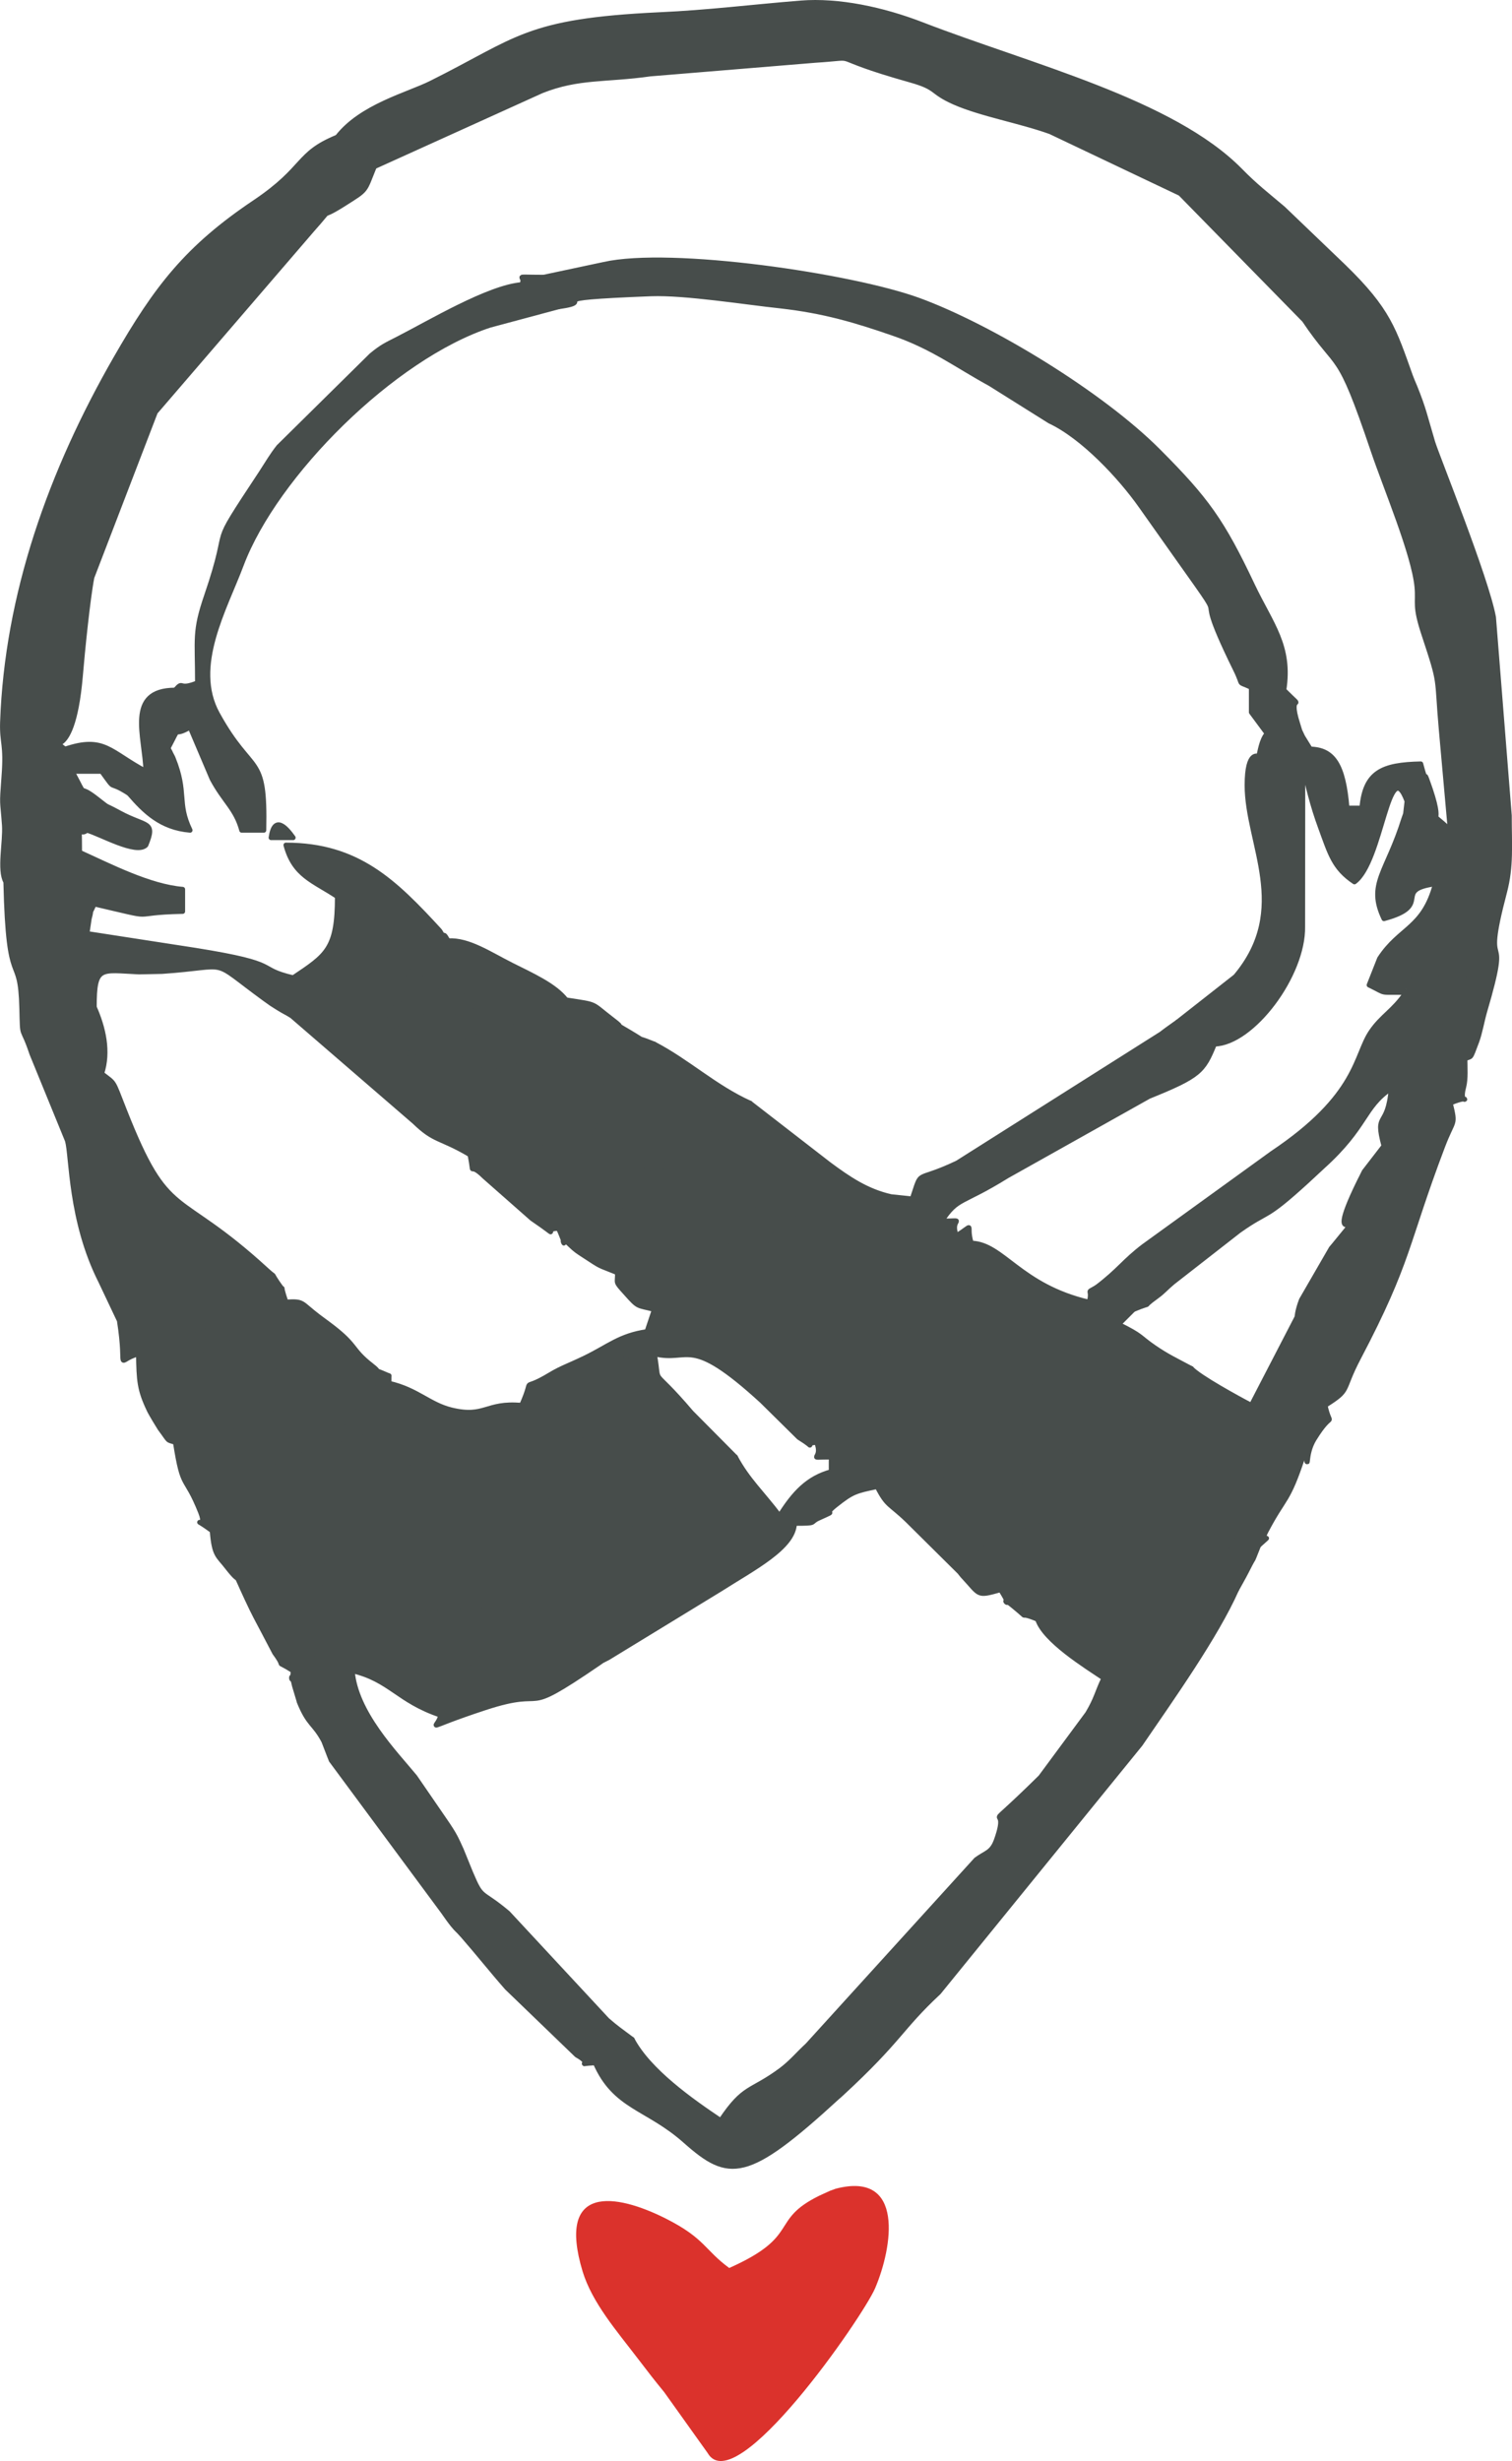 <svg xmlns="http://www.w3.org/2000/svg" xmlns:xlink="http://www.w3.org/1999/xlink" xmlns:xodm="http://www.corel.com/coreldraw/odm/2003" xml:space="preserve" width="276px" height="449px" style="shape-rendering:geometricPrecision; text-rendering:geometricPrecision; image-rendering:optimizeQuality; fill-rule:evenodd; clip-rule:evenodd" viewBox="0 0 95.77 155.8"> <defs> <style type="text/css"> .str0 {stroke:#474D4B;stroke-width:0.31;stroke-linejoin:round;stroke-miterlimit:22.926} .fil0 {fill:#474D4B} .fil1 {fill:#DB322C} </style> </defs> <g id="Layer_x0020_1">  <g id="_3184509199488"> <path class="fil0 str0" d="M17.17 53.03l1.4 0c-0.44,-0.62 -1.19,-1.47 -1.4,0z"></path> <path class="fil0 str0" d="M79.72 47.89c1.97,-0.77 0.95,0.83 1.48,-1.31l1.79 0.84 -0.48 -0.78c-0.04,-0.1 -0.13,-0.26 -0.18,-0.38 -0.04,-0.12 -0.08,-0.26 -0.12,-0.39 -0.75,-2.33 0.67,-0.62 -0.89,-2.18l-0.04 1.46c-0.36,-0.33 -0.76,-0.6 -0.88,-0.69l-0.32 -0.24c-0.04,-0.04 -0.19,-0.16 -0.22,-0.19l-0.6 -0.51 0 1.57 1 1.35c-0.37,0.41 -0.45,1.19 -0.54,1.45z"></path> <path class="fil0 str0" d="M82.52 92.24c0.06,-0.05 0.12,-0.22 0.14,-0.17 0.29,1.13 -0.05,0.06 0.58,-0.97 1.25,-2.02 1.05,-0.5 0.69,-2.13 1.58,-3.51 0.37,-0.63 -0.01,-1.86 -0.11,0.09 -0.26,0.1 -0.31,0.32l-2.13 3.24c-0.03,0.13 -0.04,0.25 -0.09,0.4l-0.73 2.1 1.86 -0.93z"></path> <path class="fil0 str0" d="M49.38 95.97c0.8,0 0.65,0.23 0.65,-0.46l0.29 0.93c1.52,0 0.92,-0.05 1.51,-0.32 1.48,-0.67 0.1,-0.04 1.09,-0.83 1.06,-0.84 1.25,-0.89 2.64,-1.18l-2.36 -0.13c0.07,-1.69 0.12,-1.65 -1.48,-2.67 0.48,1.15 -0.78,0.93 0.93,0.93l0 0.93c-1.48,0.4 -2.36,1.35 -3.27,2.8z"></path> <path class="fil0 str0" d="M8.17 50.23c1,1.16 2.04,2.18 3.87,2.33 -0.85,-1.76 -0.18,-2.35 -1.07,-4.55 -0.03,-0.09 -0.13,-0.25 -0.16,-0.32 -0.03,-0.08 -0.11,-0.22 -0.17,-0.32 -1.9,0.96 -0.1,-0.3 -1.5,1.65l-0.81 0.96c-0.03,-0.06 -0.12,0.16 -0.16,0.25z"></path> <path class="fil0 str0" d="M26.51 65.16c0.56,-3.57 1.01,-2.12 2.88,-2.08 1.37,0.03 0.23,0.31 1.28,-0.25l-1.21 -0.74c-0.15,-0.06 -0.64,-0.2 -0.8,-0.24 -0.31,-0.07 -1.31,-0.1 -1.68,-0.13l-0.82 2.54c0.03,0.12 0.06,0.25 0.09,0.38 0.39,1.56 0.61,1 0.7,2.29l1.39 -0.74c0.13,-0.07 0.38,-0.02 0.47,-0.26 0.11,-0.25 0.33,-0.2 0.5,-0.3 0.25,2.02 -0.12,0.87 0.93,2.02 0.45,-0.57 1.07,-0.03 -0.23,-2.02 2.09,-0.33 0.87,-0.03 2.07,-0.93l-1.55 -0.66c-0.08,-0.02 -0.21,-0.03 -0.29,-0.04 -0.08,-0.01 -0.21,-0.01 -0.28,0l-3.45 1.16z"></path> <path class="fil0 str0" d="M4.11 47.43c0.95,1.09 -1.3,0.76 1.34,0.93 -0.1,-0.06 -0.26,-0.35 -0.3,-0.2 -0.04,0.2 -0.47,0.56 -0.58,0.67l1.87 0c1.02,1.4 0.28,0.47 1.73,1.4 0.04,-0.09 0.13,-0.31 0.16,-0.25l0.81 -0.96c1.4,-1.95 -0.4,-0.69 1.5,-1.65 0.9,-1.69 0.15,-0.59 1.4,-1.34l-1.4 -1.4c0.62,0.51 0.47,-0.66 0.47,0.46 -0.59,-0.84 -1.82,1.25 -0.01,-1.4 -3.14,0 -1.91,2.94 -1.86,5.14 -2.29,-1.21 -2.63,-2.25 -5.13,-1.4z"></path> <path class="fil0 str0" d="M8.77 85.71c0.03,1.71 0.06,2.26 0.68,3.56 0.1,0.22 0.62,1.07 0.68,1.16 0.67,0.9 0.4,0.69 0.98,0.88 0.44,-0.72 0,-0.09 0.74,-0.89 0.37,-0.38 0.9,-1.19 1.5,-0.94 0.07,0.02 0.18,0.11 0.24,0.16l0.73 1.1c0.09,0.14 0.2,0.58 0.26,0.5 0.06,-0.08 0.13,0.38 0.26,0.53 0.02,-1.33 0.23,-1.97 0.9,-2.68l1.15 -0.87c0.94,-0.6 0.57,-0.35 1.21,-0.65 -1.96,-1.89 0.47,-0.3 -1.83,-0.83 -5.62,-1.27 -2.62,1.37 -3.76,-1.97 1.42,0.1 3.05,1.25 3.21,1.1 0.14,-0.14 0.34,0.21 0.52,0.3 -0.14,-0.99 -0.06,-0.36 0.1,-0.79 0.5,-1.24 1.5,-1.68 1.76,-2.01 -1.92,0.26 -2.44,0.75 -3.73,1.4l0.81 -1.69c0.4,-1.63 0.48,-0.61 -0.34,-1.58 -1.22,0.93 -0.72,2.14 -2.3,2.63 -1.82,0.58 -2.01,-1.83 -2.84,1.1l-0.14 0.13c0.02,-0.15 0.25,0.23 0.38,0.34 -0.77,0.67 0.55,1.71 -1.17,0.01z"></path> <path class="fil0 str0" d="M35.85 63.3c-0.71,-0.92 -2.19,-1.57 -3.42,-2.19 -1.42,-0.71 -2.75,-1.63 -4.05,-1.55 -5.32,1.18 -0.48,-1.57 -1.85,0.98l-0.58 1.15c-1.24,2.19 0.11,1.84 -2.24,1.69 0.96,1.14 1.27,0.8 1.52,2.26l0.01 0.32c0.52,1.29 1.14,0.04 1.5,2.47l3.26 -0.07c0.04,-0.08 0.14,0.18 0.24,0.21 0.01,-0.02 -0.6,-0.23 1.33,-0.81 0.16,-0.05 0.99,-0.02 1.24,-0.03 -0.31,-0.57 -0.81,-0.4 -0.79,-1.65 0.02,-1.3 0.15,-1.22 1.03,-1.76l2.8 -1.02z"></path> <path class="fil0 str0" d="M26.51 65.16l3.45 -1.16c0.07,-0.01 0.2,-0.01 0.28,0 0.08,0.01 0.21,0.02 0.29,0.04l1.55 0.66c-1.2,0.9 0.02,0.6 -2.07,0.93 1.3,1.99 0.68,1.45 0.23,2.02 -1.05,-1.15 -0.68,0 -0.93,-2.02 -0.17,0.1 -0.39,0.05 -0.5,0.3 -0.09,0.24 -0.34,0.19 -0.47,0.26l-1.39 0.74c-0.09,-1.29 -0.31,-0.73 -0.7,-2.29 -0.03,-0.13 -0.06,-0.26 -0.09,-0.38l0.82 -2.54c0.37,0.03 1.37,0.06 1.68,0.13 0.16,0.04 0.65,0.18 0.8,0.24l1.21 0.74c-1.05,0.56 0.09,0.28 -1.28,0.25 -1.87,-0.04 -2.32,-1.49 -2.88,2.08z"></path> <path class="fil0 str0" d="M6.44 67.97c0.46,-1.39 0.11,-2.9 -0.47,-4.21 -1.08,-1.27 -0.96,-1.54 -0.47,-3.3 0.64,-2.34 0.38,2.32 0.07,-0.87l-0.06 -0.49 0.14 -0.94c0.25,-0.92 -0.17,0.13 0.32,-0.93 4.4,1.02 1.86,0.55 5.6,0.47l0 -1.4c-2.11,-0.18 -4.56,-1.45 -6.53,-2.34 -1.55,-2.4 -0.51,-2.69 -1.57,-4.09l0.63 3.16c-0.77,0.8 -0.27,0.4 -1.37,0.94 -0.01,0 -0.98,0.25 -1.07,0.28 1.68,0.78 0.38,0.22 0.85,0.77l0.98 1.85c0.03,-0.07 0.12,0.23 0.14,0.36 -0.09,0.11 -0.28,0.18 -0.37,0.22l-0.68 0.3c-1.83,0.36 -0.81,-0.52 -0.81,-0.52 -0.53,1.56 -0.27,0.2 0.79,1.01 1.88,1.43 0.66,3.63 -0.03,4.12 0.17,0.04 0.37,-0.06 0.66,-0.03 0.08,0 0.35,0.01 0.43,0.04 0.56,0.2 0.39,-0.04 0.86,0.93 -0.63,1.07 -1.78,0.64 -1.9,0.63 1.3,0.39 1.95,0.52 2.35,2.06 0.31,1.21 0.02,1.33 -1.04,1.98 1.87,-0.06 1.36,-0.51 1.72,0.6 0.52,1.59 -0.74,1.09 1.76,1.73 -0.32,-0.8 -0.35,-1.32 -0.93,-2.33z"></path> <path class="fil0 str0" d="M57.78 75.9c0.96,0.12 0.03,0 0.82,0.88 1.47,1.63 -0.32,0.77 1.98,1.45 -0.48,-1.15 0.78,-0.93 -0.93,-0.93 1.03,-1.54 1.18,-1.02 4.15,-2.86l8.97 -5.03c3.22,-1.3 3.45,-1.59 4.15,-3.31 -0.56,-0.51 0.23,0.01 -0.87,-0.66 -1.21,-0.74 0.04,-0.12 -1.46,-0.74 -0.46,0.33 -0.71,0.5 -1.03,0.75l-12.92 8.17c-2.77,1.32 -2.19,0.3 -2.86,2.28z"></path> <line class="fil0 str0" x1="57.78" y1="75.9" x2="64.32" y2="72.63"></line> <path class="fil0 str0" d="M63.38 100.64c1.03,1.64 -0.31,0.13 0.78,1.02 1.31,1.07 0.07,0.24 1.56,0.85 -0.14,-0.2 -0.38,-0.73 -0.39,-0.59l-0.08 -0.81c0.15,-0.02 0.36,-0.08 0.44,0.09l1.64 0.36c0.5,-0.03 0.84,0.93 1.65,-1.79l-1.5 -0.06c-0.99,-1.49 -1.67,-0.82 -2.62,-1.4l1.16 -1.08c2.49,-3.42 -1.65,0.54 0.63,-1.37 0.61,0.93 0.14,0.56 0.39,1.09l0.42 0.73c0.04,-0.08 0.15,0.28 0.25,0.4 0.2,-0.55 0.47,-1.47 0.67,-1.77l1.09 -1.03c0.05,-0.19 0.23,-0.16 0.33,-0.24 -0.1,-0.05 -0.25,-0.09 -0.33,-0.11 -1.86,-0.29 -1.1,0.02 -2.68,0.1 0.56,-1.37 0.3,-0.82 1.73,-1.59l-3.92 -1.15c0.37,1.13 0.57,1.94 1.27,2.75 -0.57,1.87 -0.19,0.54 -1.55,2.16 -0.58,-0.58 -0.22,0.36 -0.45,-0.52 -0.33,-1.26 0,-0.21 0.12,-0.52 0.28,-0.75 0.43,1.55 0.75,-2.05l-1.65 1.04 1.82 -3.38c-1.62,-1.41 -1.81,0.56 -1.32,-2.17 0.31,-1.73 1.01,-0.77 1.29,-1.72 0.06,-0.23 0.26,-0.19 0.37,-0.31 -0.99,-0.64 -0.6,-0.69 -2.68,-0.28l1.28 -2.52c-2.8,0.42 -2.18,0.27 -2.9,-0.22 2.49,-0.52 1.08,-0.07 1.62,-1.64 -0.63,0.09 -0.81,0.03 -1.42,0.31 -2.73,1.3 1.36,0.84 -1.96,2.02l2.04 1.81c1.04,1.47 -0.2,1.49 2.15,0.52l-0.51 0.96c-0.65,1.45 -0.73,0.21 -0.35,1.23 0.06,0.16 0.87,0.47 1.33,0.61l-3.28 0.89c-2.08,0.14 -0.59,-0.38 -3.18,-0.02l0.39 -2.5c-0.09,0.12 -0.14,0.3 -0.19,0.4l-0.69 1.43c-0.28,0.45 -0.73,0.83 -1.18,1.2l2.39 0.02 -1.72 1.86c3,0.26 0.7,-0.38 2.55,-1.52 1.49,-0.91 1.63,-0.91 2.96,0.11 -0.02,0.72 -2.51,1.55 -2.71,1.75 3.62,0.06 1.55,-0.75 1.95,0.93 0.01,0.03 -1.1,1.22 1.21,0.59 0.02,0.14 0.04,0.32 0.04,0.44l-0.29 2.36c3.66,0.92 -0.36,-0.09 1.68,0.89 2.98,1.43 0.54,2.37 0.54,2.37 0.3,-0.68 1.32,0.03 -0.94,-0.93z"></path> <path class="fil0 str0" d="M73.19 95.97c-0.12,2.1 -0.06,1.09 0.46,3.27l-0.46 -2.33c0.19,0.03 0.44,-0.07 0.57,0.16 0.04,0.06 1.97,0.74 2.54,0.27 0.9,-0.75 0.37,0.11 0.16,-0.61 0.57,1.63 0.69,1.1 -0.94,2.04 1.71,0.84 0.89,0.84 2.8,0.01 -1.88,3.77 -0.38,0.39 0,1.86 0.08,-0.15 0.47,-0.83 0.64,-1.17 0.71,-1.41 0.13,-0.07 0.76,-1.63l-2.33 1.4 1.35 -2.55c0.05,-0.11 0.14,-0.32 0.19,-0.39 0.01,-0.03 0.06,-0.11 0.07,-0.13 0.02,-0.03 0.08,-0.1 0.09,-0.13 0.04,-0.07 0.18,-0.24 0.22,-0.33 0.31,-0.72 0.44,0.61 0.41,-1.6 -1.85,0.57 -0.5,0.33 -2.5,0.53 -0.12,0.02 -0.26,0.03 -0.38,0.04l-1.79 0.32c-0.05,-0.32 0.96,-1.27 1.4,-2.76 -2.37,0.18 -2.28,-0.44 -3.02,0.46l-1.09 -1.18c-0.24,-0.43 -0.16,-0.87 -0.2,-1.42l-1.67 1.04c0.59,-1.63 0.57,-1.1 1.97,-1.36 0.17,-0.03 0.36,-0.06 0.51,-0.08l1.17 -0.26c-0.89,-0.57 -0.86,-0.43 -0.1,-1.21 1.27,-1.27 0.78,0.23 1.44,-1.59 -1.09,-0.58 -1.53,-0.78 -2.34,-1.33 -1.06,-0.73 -0.69,-0.68 -2.27,-1.47 -0.04,0.14 -0.15,0.18 -0.19,0.39l-1.03 1.36c-0.09,0.1 -0.23,0.21 -0.31,0.29 -0.08,0.09 -0.24,0.18 -0.33,0.29l1.62 0.76c2.07,-0.25 0.24,0.48 2.11,-1.22 -2.34,1.76 -2.39,0.61 -4.97,1.53 0.42,-0.48 1.37,-0.57 1.7,-2.25 -2.42,0.52 -3.35,1.29 -4.2,3.51 2.57,-0.3 1.29,-0.66 3.3,-0.53 1.67,0.1 1.71,-0.35 2.77,0.07 -0.34,0.77 1.42,0.31 -1.16,1.26 -0.93,0.34 0.9,-0.28 -2.52,-0.11l-1.19 0.2c-0.13,0.01 -0.26,0.04 -0.39,0.05 -0.11,0.01 -0.26,0.02 -0.36,0.02 -0.13,0 -0.5,-0.05 -0.6,-0.07 -0.54,-0.1 -0.33,-0.2 -0.48,-0.23 -0.08,2.58 -0.45,0.03 1.03,1.65 1.15,1.26 2.19,1.79 4.26,0.94 0.17,-0.08 1.12,-0.66 1.24,-0.75l-0.51 0.69c-0.07,0.08 -0.18,0.22 -0.27,0.33 -0.1,0.11 -0.48,0.52 -0.58,0.63l-0.61 0.63c1.79,2.21 0.49,-0.4 1.9,1.39l0.54 0.8c0.12,0.18 0.2,0.32 0.31,0.47 0.1,0.16 0.17,0.36 0.32,0.5l0.12 -1.37c0.03,-0.16 0.06,-0.31 0.09,-0.47 0.03,-0.16 0.09,-0.34 0.12,-0.48 0.04,-0.14 0.08,-0.32 0.14,-0.48 0.75,0.85 0.57,0.14 0.8,1.53 0.32,1.89 0.69,0.82 -0.33,0.8z"></path> <path class="fil0 str0" d="M11.1 43.69c-1.81,2.65 -0.58,0.56 0.01,1.4 0,-1.12 0.15,0.05 -0.47,-0.46l1.4 1.4 1.39 3.27c0.77,1.45 1.51,1.89 1.88,3.26l1.4 0c0.11,-5.02 -0.71,-3.32 -2.94,-7.37 -1.65,-3.01 0.47,-6.65 1.52,-9.45 2.15,-5.69 9.6,-13.14 15.73,-15.15l4.36 -1.17c-1.14,-1.22 -0.5,-1.57 -0.94,-1.87 -2.19,0 -1.03,-0.14 -1.4,0.47 -2.09,0.17 -5.85,2.42 -7.79,3.41 -0.8,0.41 -1.04,0.5 -1.73,1.07l-5.87 5.79c-0.44,0.56 -0.66,0.96 -1.13,1.68 -3.53,5.34 -1.66,2.57 -3.44,7.76 -0.78,2.28 -0.57,2.66 -0.57,5.5 -1.28,0.52 -0.84,-0.19 -1.41,0.46z"></path> <path class="fil0 str0" d="M33.04 88.97c2.02,-1.47 -0.03,-1.71 2.8,-0.46 -0.07,0.87 0.84,0.79 -1.34,1.28 -0.96,0.21 -0.6,-1.21 0.41,1.05 -2.81,-0.79 -1.79,-0.25 -3.01,0.57 -0.94,-0.53 -0.22,-1.91 -3.79,-0.4l-1.6 1.43 8.13 -0.38c0.12,0 0.23,0.02 0.36,0.02l0.84 -0.01c0.27,-0.02 1.7,-0.25 2.34,-0.3l-1.8 2.08c-0.08,0.06 -0.18,0.14 -0.26,0.19l-1.68 0.82c-0.86,-1.83 -0.26,-0.97 0.78,-2.05 -1.56,0.31 -2.81,1.7 -3.24,2.7 1.46,1.41 1.57,0.73 3.06,0.54 1.84,-0.24 0.74,0.16 1.74,1.43 0.95,-2 0.09,-1.23 2.8,-1.97 -1.75,2.56 -1.92,0.24 -3.27,6.06 0.12,-0.09 0.25,-0.42 0.31,-0.33l2.67 -2.99c1.3,-1.8 0.79,-2.29 2.26,-2.64 0.1,-0.02 0.24,-0.03 0.34,-0.04 1.33,-0.09 0.98,0.6 2.82,0.4l-2.69 -1.31c-0.11,-0.03 -0.29,-0.01 -0.42,-0.09 0.96,-0.87 1.33,-1.35 1.71,-2.33 0.48,0.88 0.53,0.36 0.47,2.13 0.87,0.1 3.41,0.08 1.76,-1.2 2.18,0 0.07,0.18 1.04,-0.93l-2.79 -2.81c-2.7,-3.17 -1.94,-1.45 -2.34,-3.72 -1.02,0.84 -0.71,0.02 -0.82,1.45 -0.2,2.76 0.63,1.08 0.69,1.15 0.94,0.96 0.22,1 0.7,2.68 -1.82,-0.52 -0.09,-0.9 -1.38,0.31 -1.27,1.18 -0.46,-0.4 -0.6,1.4 -1.03,-0.88 -0.82,-1.46 -2.5,-1.79l-0.68 -0.07c0.26,-0.96 0.53,-1.53 1.09,-2.22l1.26 -1.75c1.62,-3.11 0.27,-2 1.77,-2.57 -1.73,0.25 -2.45,0.95 -3.94,1.67 -1.06,0.51 -1.46,0.62 -2.18,1.05 -2.05,1.24 -0.9,-0.13 -1.82,1.95z"></path> <path class="fil0 str0" d="M88.59 62.36c1.04,0.32 1.28,-0.02 0.47,0.47 -0.79,1.17 -1.52,1.48 -2.2,2.47 -1.05,1.52 -0.77,4.03 -6.29,7.72l-8.12 5.87c-1.29,0.98 -1.53,1.5 -2.99,2.61 0.51,0.75 -0.18,1.4 0.61,0.55l1.72 0.85c1.57,-0.64 0.21,0.09 1.48,-0.83 0.43,-0.31 0.53,-0.48 1.02,-0.89l4.18 -3.26c1.96,-1.39 1.54,-0.61 4.32,-3.15l0.97 -0.9c2.85,-2.57 2.56,-3.76 4.36,-4.97 -0.22,2.64 -1.07,1.38 -0.46,3.65 2.85,-1.04 -0.74,-0.24 1.61,-1.24l0.98 -0.08c0.26,-2.04 -0.39,-2.7 1.61,-3.73l0 2.33c1.69,-0.7 0.46,0.42 0.85,-1.01 0.14,-0.53 0.08,-1.26 0.08,-1.79 -1.84,0.6 -0.28,0.78 -1.4,0 0.24,-3.28 0.06,-3.29 1.4,-5.06 -1.22,-0.04 -3.16,-0.16 -4.2,0.39z"></path> <path class="fil0 str0" d="M88.12 67.03l0.14 0.14c-0.01,-0.01 -0.18,-0.09 -0.14,-0.14z"></path> <path class="fil0 str0" d="M29.77 73.1c0.33,1.64 -0.19,0.3 0.91,1.39l3.02 2.66c2.1,1.43 0.5,0.59 1.68,0.62 1,0.21 0.94,0.62 1.86,-0.88l1.43 1.85c0.14,0.15 0.28,0.29 0.44,0.43 0.11,-1.3 0.44,-1.48 1.4,-2.47 -1.3,-0.69 -2.34,-0.39 -4.06,-0.14l0.44 -0.52c0.69,-3.94 -2.3,1.54 -0.34,-1.86 0.19,-0.34 0,0.03 0.47,-0.62l0.69 -0.92c-2.9,0.66 -2.16,0.57 -3.24,-0.01l0.76 -0.99c0.05,-0.05 0.16,-0.17 0.21,-0.23 1.34,-1.54 -0.47,0.64 0.55,-0.64 1.16,-1.46 1.14,-1.29 2.65,-1.87l-1.32 2.97c-0.06,0.07 -0.2,0.16 -0.27,0.27 0.12,-0.02 0.27,-0.21 0.34,-0.11 0.81,1.19 0.02,-0.08 0.84,-0.19 1.03,-0.15 0.01,-0.2 1.79,-0.14l-1.84 2.33c0.15,0.03 0.72,0.1 0.87,0.08 0.81,-0.16 0.91,-0.19 1.93,-0.54l-0.88 0.9c-1.13,1.99 -1.22,-0.09 -0.05,0.91 2.13,-2.16 2.33,-1.34 3.17,-2.53 0.29,-0.41 0.2,-0.27 0.3,-0.84 0.21,-1.26 -0.76,-1.44 1.93,-2.08 0.22,-0.06 0.44,-0.08 0.66,-0.09 -0.07,0.16 -0.28,0.15 -0.36,0.42l-2.43 3.77c3.11,-0.4 3.73,1.78 4.52,-1.86 -1.71,1.47 -1.94,0.44 -2.04,0.35 -0.05,-0.04 -0.13,-0.22 -0.15,-0.35l0.32 -0.12c1.8,-0.6 0.92,0.44 1.35,-0.82 -0.27,-0.27 -1.33,1.34 0.19,-1.39 -2.27,-1.03 -3.92,-2.62 -6.07,-3.74 -1.26,1.61 -1.38,1.09 -1.96,1.54l-0.46 0.57c-0.03,0.07 -0.09,0.26 -0.12,0.33l-0.26 0.82c-0.09,-0.07 -0.16,-0.19 -0.22,-0.26l-1.64 -2.07c-0.76,2.02 0.36,1.08 -1.4,1.8 0.01,-0.1 0.1,-0.22 0.11,-0.27l0.21 -0.59c0.02,-0.08 0.06,-0.24 0.08,-0.32 0.26,-1.17 0.37,0.51 0.1,-1.08 -2.1,1.04 -0.63,0.46 -1.54,1.29l-0.91 0.83c-1.1,1.34 -0.21,1.09 -0.86,3.01 -2.51,-1.15 -0.05,0.68 -1.04,-0.87 -0.06,-0.08 -0.12,-0.21 -0.15,-0.29 -0.03,-0.08 -0.03,-0.22 -0.05,-0.3 -0.01,-0.13 0.31,-1.62 0.31,-1.64 -6.64,1.08 3.53,1.43 -2.79,2.37l0.92 2.13z"></path> <path class="fil0 str0" d="M79.72 47.89c-0.01,0.01 -0.73,-0.43 -0.73,1.82 0,3.72 2.87,7.83 -0.73,12.11l-3.67 2.88c1.5,0.62 0.25,0 1.46,0.74 1.1,0.67 0.31,0.15 0.87,0.66 2.41,-0.06 5.65,-4.38 5.59,-7.45l0.01 -10.29c0.33,1.42 0.59,2.58 1.12,4.02 0.62,1.69 0.85,2.58 2.15,3.45 1.76,-1.29 2.15,-8.28 3.33,-5.11l-0.09 0.79c-0.02,0.09 -0.08,0.22 -0.11,0.32 -1.06,3.41 -2.32,4.12 -1.26,6.33 3.19,-0.85 0.45,-1.82 3.26,-2.21 2.22,-1.37 -0.04,0.95 0.82,-0.7l0.05 -1.37c-0.01,-0.1 -0.08,-0.2 -0.09,-0.42 -0.02,-0.22 -0.12,-0.28 -0.12,-0.43 0.02,0.01 0.32,0.1 0.81,0.37 1.35,0.76 0.33,0.26 0.42,0.35 0.6,-1.36 0.57,-0.81 0.6,-1.81l-1.55 0.62c-1.76,-1.66 -0.16,0.38 -1.48,-3.21 -0.23,-0.64 0.03,0.56 -0.39,-0.99 -2.42,0.05 -3.54,0.51 -3.73,2.8l-0.94 0c-0.23,-2.79 -0.89,-3.7 -2.33,-3.74l-1.79 -0.84c-0.53,2.14 0.49,0.54 -1.48,1.31z"></path> <path class="fil0 str0" d="M90.92 52.56l0.14 0.14c-0.01,-0.01 -0.18,-0.09 -0.14,-0.14z"></path> <path class="fil0 str0" d="M87.66 72.55l-1.25 1.62c-0.06,0.12 -0.25,0.51 -0.32,0.64 -2.61,5.33 1.23,0.56 -1.56,3.97 -0.05,0.07 -0.15,0.17 -0.21,0.25l-1.89 3.27c-0.27,0.72 -0.26,1.01 -0.28,1.09l-2.89 5.58c-0.81,-0.42 -3.31,-1.79 -3.8,-2.33 -0.66,1.82 -0.17,0.32 -1.44,1.59 -0.76,0.78 -0.79,0.64 0.1,1.21l-1.17 0.26c-0.15,0.02 -0.34,0.05 -0.51,0.08 -1.4,0.26 -1.38,-0.27 -1.97,1.36l1.67 -1.04c0.04,0.55 -0.04,0.99 0.2,1.42l1.09 1.18c0.74,-0.9 0.65,-0.28 3.02,-0.46 -0.44,1.49 -1.45,2.44 -1.4,2.76l1.79 -0.32c0.12,-0.01 0.26,-0.02 0.38,-0.04 2,-0.2 0.65,0.04 2.5,-0.53 0.03,2.21 -0.1,0.88 -0.41,1.6 -0.04,0.09 -0.18,0.26 -0.22,0.33 -0.01,0.03 -0.07,0.1 -0.09,0.13 -0.01,0.02 -0.06,0.1 -0.07,0.13 -0.05,0.07 -0.14,0.28 -0.19,0.39l-1.35 2.55 2.33 -1.4c1.14,-1.02 -0.08,0.13 0.49,-0.94 1.16,-2.2 1.34,-1.73 2.31,-4.66l-1.86 0.93 0.73 -2.1c0.05,-0.15 0.06,-0.27 0.09,-0.4l2.13 -3.24c0.05,-0.22 0.2,-0.23 0.31,-0.32 0.38,1.23 1.59,-1.65 0.01,1.86 1.65,-1.04 0.98,-0.84 2.12,-3.01 3.25,-6.18 2.97,-7.18 5.32,-13.37 0.69,-1.82 0.85,-1.27 0.49,-2.76l0 -2.33c-2,1.03 -1.35,1.69 -1.61,3.73l-0.98 0.08c-2.35,1 1.24,0.2 -1.61,1.24z"></path> <path class="fil0 str0" d="M34.44 17.55c0.44,0.3 -0.2,0.65 0.94,1.87 2.76,-0.39 -1.85,-0.52 5.85,-0.82 2.16,-0.08 6.02,0.54 8.2,0.77 2.75,0.31 4.74,0.9 7.14,1.73 2.49,0.85 4.05,2.05 6.14,3.19l3.78 2.37c2.1,0.98 4.47,3.52 5.77,5.36 7.32,10.38 2.42,3.08 5.99,10.35 0.58,1.17 0.05,0.69 1.01,1.15l0.6 0.51c0.03,0.03 0.18,0.15 0.22,0.19l0.32 0.24c0.12,0.09 0.52,0.36 0.88,0.69l0.04 -1.46c0.44,-2.8 -0.82,-4.18 -1.98,-6.62 -1.94,-4.1 -2.92,-5.45 -5.96,-8.5 -3.63,-3.65 -10.65,-7.9 -15.19,-9.56 -4.25,-1.55 -15.7,-3.23 -19.94,-2.27l-3.81 0.81z"></path> <path class="fil0 str0" d="M5.51 59.1l0.06 0.49c0.31,3.19 0.57,-1.47 -0.07,0.87 -0.49,1.76 -0.61,2.03 0.47,3.3 0,-2.66 0.38,-2.34 2.83,-2.23l1.46 -0.03c4.55,-0.31 2.87,-0.91 6.51,1.74 0.52,0.37 0.35,0.26 0.83,0.56 0.41,0.26 0.57,0.31 0.89,0.52l7.76 6.7c1.3,1.26 1.58,0.94 3.52,2.08l-0.92 -2.13c6.32,-0.94 -3.85,-1.29 2.79,-2.37 0,0.02 -0.32,1.51 -0.31,1.64 0.02,0.08 0.02,0.22 0.05,0.3 0.03,0.08 0.09,0.21 0.15,0.29 0.99,1.55 -1.47,-0.28 1.04,0.87 0.65,-1.92 -0.24,-1.67 0.86,-3.01l0.91 -0.83c0.91,-0.83 -0.56,-0.25 1.54,-1.29 0.27,1.59 0.16,-0.09 -0.1,1.08 -0.02,0.08 -0.06,0.24 -0.08,0.32l-0.21 0.59c-0.01,0.05 -0.1,0.17 -0.11,0.27 1.76,-0.72 0.64,0.22 1.4,-1.8l1.64 2.07c0.06,0.07 0.13,0.19 0.22,0.26l0.26 -0.82c0.03,-0.07 0.09,-0.26 0.12,-0.33l0.46 -0.57c0.58,-0.45 0.7,0.07 1.96,-1.54 -1.4,-0.57 -0.32,-0.01 -1.56,-0.75 -1.33,-0.78 -0.08,-0.04 -1.09,-0.8 -1.43,-1.09 -0.84,-0.92 -2.94,-1.25l-2.8 1.02c-0.88,0.54 -1.01,0.46 -1.03,1.76 -0.02,1.25 0.48,1.08 0.79,1.65 -0.25,0.01 -1.08,-0.02 -1.24,0.03 -1.93,0.58 -1.32,0.79 -1.33,0.81 -0.1,-0.03 -0.2,-0.29 -0.24,-0.21l-3.26 0.07c-0.36,-2.43 -0.98,-1.18 -1.5,-2.47l-0.01 -0.32c-0.25,-1.46 -0.56,-1.12 -1.52,-2.26 2.35,0.15 1,0.5 2.24,-1.69l0.58 -1.15c1.37,-2.55 -3.47,0.2 1.85,-0.98 -0.08,-0.12 -0.22,-0.42 -0.28,-0.34 -0.05,0.09 -0.2,-0.25 -0.27,-0.32 -2.82,-3.06 -5.16,-5.4 -9.72,-5.4 0.52,1.95 1.75,2.25 3.26,3.26 0,3.33 -0.67,3.71 -2.8,5.14 -2.5,-0.59 -0.5,-0.83 -6.2,-1.74l-6.86 -1.06z"></path> <path class="fil0 str0" d="M35.38 77.77c0.86,1.97 -0.26,0.05 0.72,1.03 0.34,0.33 0.48,0.42 0.85,0.66 1.27,0.83 0.84,0.57 2.16,1.11l0.28 -1.05c0.55,-0.29 0.31,-0.6 0.6,-1.02 0.18,0.02 1.16,0.06 1.37,0.05l3.82 0.44 1.15 -1.53c0.66,-0.72 -0.67,-0.18 1.39,-0.99 -0.46,1.47 -0.72,0.32 -1.4,2.33 5.96,0.77 -0.41,-0.55 4.05,-2.64 -0.3,1.53 0.26,0.3 -1.4,2.05 -0.08,0.08 -0.23,0.17 -0.31,0.28l2.33 1.2c-1.28,1.06 -0.45,-0.11 -1.4,1.55 -3.71,0.1 3.24,0.23 -1.47,-0.33 -0.98,-0.12 -0.06,-0.11 -1.05,0.08l-1.46 0.3c-1.2,0.2 -0.36,-0.56 -1.93,0.42 0.65,0.93 -0.45,1.85 3.36,0.26 -1.27,1.96 -1.75,2.31 0.94,2.34l-1.11 1.8c0,0.11 0.18,0.46 0.28,0.58 2.43,-0.78 0.06,0.28 2.44,-2.79l1.14 -1.83c0.15,0.36 1.9,-0.86 -0.21,1.66l2.59 1.04c-0.12,0.11 -0.26,0.14 -0.33,0.36l-0.64 0.62c-1.77,1.17 -0.6,-0.06 -2.47,-0.05 1.23,1.46 0.11,0.8 2.56,0.89 -3.03,1.02 -1.36,0.72 -1.45,1.44l3.38 -0.36c-0.28,-1.12 0.1,-0.27 -1.51,-1.29l0.4 -0.8c0.05,-0.09 0.15,-0.26 0.21,-0.36 1.16,-1.69 1.28,-0.39 1.46,-1.64 -1.78,-2.36 2.42,0.34 -1.07,-0.5l-1.31 -0.18c1.41,-0.6 2.5,-0.59 3.99,-0.93 -0.27,1.58 -0.84,2.45 -1.87,3.43l-0.51 0.44c-0.05,0.05 -0.18,0.15 -0.26,0.23l2.54 -0.53c1.9,-1.44 1.1,-1.62 1.09,-2.82l1.85 -1.23c0.16,0.54 0.11,1.2 1.41,0.94l-0.43 -1.07c-0.45,-0.47 -0.71,-0.44 -1.18,-0.58 3.01,-0.38 1.26,-0.72 0.22,-3.01 0.86,0.34 1.34,0.45 2.33,0.93 -0.37,-1.21 0.3,-1.23 -0.94,-0.47 -2.3,-0.68 -0.51,0.18 -1.98,-1.45 -0.79,-0.88 0.14,-0.76 -0.82,-0.88l-1.34 -0.14c-1.55,-0.35 -2.7,-1.14 -3.93,-2.05l-5 -3.87c-1.52,2.73 -0.46,1.12 -0.19,1.39 -0.43,1.26 0.45,0.22 -1.35,0.82l-0.32 0.12c0.02,0.13 0.1,0.31 0.15,0.35 0.1,0.09 0.33,1.12 2.04,-0.35 -0.79,3.64 -1.41,1.46 -4.52,1.86l2.43 -3.77c0.08,-0.27 0.29,-0.26 0.36,-0.42 -0.22,0.01 -0.44,0.03 -0.66,0.09 -2.69,0.64 -1.72,0.82 -1.93,2.08 -0.1,0.57 -0.01,0.43 -0.3,0.84 -0.84,1.19 -1.04,0.37 -3.17,2.53 -1.17,-1 -1.08,1.08 0.05,-0.91l0.88 -0.9c-1.02,0.35 -1.12,0.38 -1.93,0.54 -0.15,0.02 -0.72,-0.05 -0.87,-0.08l1.84 -2.33c-1.78,-0.06 -0.76,-0.01 -1.79,0.14 -0.82,0.11 -0.03,1.38 -0.84,0.19 -0.07,-0.1 -0.22,0.09 -0.34,0.11 0.07,-0.11 0.21,-0.2 0.27,-0.27l1.32 -2.97c-1.51,0.58 -1.49,0.41 -2.65,1.87 -1.02,1.28 0.79,-0.9 -0.55,0.64 -0.05,0.06 -0.16,0.18 -0.21,0.23l-0.76 0.99c1.08,0.58 0.34,0.67 3.24,0.01l-0.69 0.92c-0.47,0.65 -0.28,0.28 -0.47,0.62 -1.96,3.4 1.03,-2.08 0.34,1.86l-0.44 0.52c1.72,-0.25 2.76,-0.55 4.06,0.14 -0.96,0.99 -1.29,1.17 -1.4,2.47 -0.16,-0.14 -0.3,-0.28 -0.44,-0.43l-1.43 -1.85c-0.92,1.5 -0.86,1.09 -1.86,0.88z"></path> <path class="fil0 str0" d="M27.91 108.58c-0.15,0.9 -1.4,0.92 2.79,-0.46 4.35,-1.43 1.97,0.76 7.21,-2.82 1.11,-0.76 -0.58,0.28 0.62,-0.36l7.09 -4.33c2.1,-1.34 4.66,-2.64 4.7,-4.17l-0.29 -0.93c0,0.69 0.15,0.46 -0.65,0.46 -1.13,-1.49 -2.03,-2.29 -2.8,-3.73 -0.97,1.11 1.14,0.93 -1.04,0.93 1.65,1.28 -0.89,1.3 -1.76,1.2 0.06,-1.77 0.01,-1.25 -0.47,-2.13 -0.38,0.98 -0.75,1.46 -1.71,2.33 0.13,0.08 0.31,0.06 0.42,0.09l2.69 1.31c-1.84,0.2 -1.49,-0.49 -2.82,-0.4 -0.1,0.01 -0.24,0.02 -0.34,0.04 -1.47,0.35 -0.96,0.84 -2.26,2.64l-2.67 2.99c-0.06,-0.09 -0.19,0.24 -0.31,0.33 1.35,-5.82 1.52,-3.5 3.27,-6.06 -2.71,0.74 -1.85,-0.03 -2.8,1.97 -1,-1.27 0.1,-1.67 -1.74,-1.43 -1.49,0.19 -1.6,0.87 -3.06,-0.54 0.43,-1 1.68,-2.39 3.24,-2.7 -1.04,1.08 -1.64,0.22 -0.78,2.05l1.68 -0.82c0.08,-0.05 0.18,-0.13 0.26,-0.19l1.8 -2.08c-0.64,0.05 -2.07,0.28 -2.34,0.3l-0.84 0.01c-0.13,0 -0.24,-0.02 -0.36,-0.02l-8.13 0.38 1.6 -1.43c3.57,-1.51 2.85,-0.13 3.79,0.4 1.22,-0.82 0.2,-1.36 3.01,-0.57 -1.01,-2.26 -1.37,-0.84 -0.41,-1.05 2.18,-0.49 1.27,-0.41 1.34,-1.28 -2.83,-1.25 -0.78,-1.01 -2.8,0.46 -2.28,-0.21 -2.3,0.81 -4.45,0.29 -1.42,-0.35 -2.14,-1.27 -3.95,-1.69l0 -0.47 -1.63 1.55c-1.05,1.89 -0.22,1.28 -1.06,1.68 -0.08,0.04 -0.28,0.08 -0.35,0.11 -0.08,0.03 -0.26,0.05 -0.38,0.09 0.09,0.04 0.24,-0.04 0.28,0.06 0.53,1.38 -0.38,-0.2 1.36,0.39 0.13,0.04 0.31,0.12 0.42,0.16 0.11,0.04 0.29,0.09 0.43,0.16 -1.15,1.37 0.21,-0.12 -1.37,0.81l-0.97 0.6c0.39,0.04 1.02,0.32 1.11,0.33 0.04,0.01 0.16,0.02 0.2,0.02l1.96 -0.02c0.12,-0.01 0.25,-0.02 0.39,-0.03 1.95,-0.17 -1,-0.64 1.94,-0.3l-0.05 1.99c0,0.07 0,0.24 0.06,0.34 1.11,-1.78 0.28,-2.06 2.33,-2.8 3.37,3.44 0,0.15 0,2.8 0.05,-0.02 -0.11,-1.52 1.98,0.88 0.13,0.15 0.28,0.32 0.35,0.52 -1.35,0 -2.48,0 -3.82,-0.09 -0.22,-0.02 -1.23,-0.12 -1.35,-0.12 -1.21,0.05 -0.28,-0.29 -1.24,0.32 -1.32,0.84 0.42,0.32 0.77,0.43 1.14,0.37 0.91,-0.07 0.5,0.94l-0.92 1.32c3.68,-1.38 2.42,-0.92 4.2,-0.47 0.31,-1.15 0.4,-0.94 0.93,-2.33l5.6 -0.08c-0.54,1.4 -1.03,1.85 -2.19,1.96 -1.77,0.16 0.22,0.13 -0.61,-0.01 1.22,1 0.47,-0.14 0,1.86 0.15,-0.09 0.28,-0.48 0.36,-0.36 1.07,1.47 0.14,-1.87 2.44,-0.57 -1.1,2.72 -4.2,2.59 -7.16,2.8 -0.33,1.07 -0.01,1.08 -0.78,2.33l-0.56 -0.87c-0.04,-0.12 -0.15,-0.28 -0.18,-0.43l-0.07 -1.27c0.01,-0.23 0.19,-0.67 0.19,-0.85l-0.47 0.35c-1.4,1.48 -0.26,0.96 -1.84,2.5l-0.57 0.43c-0.54,0.6 -0.64,0.92 -0.23,2.01l1.86 -1.63c0.09,-0.06 0.19,-0.15 0.29,-0.19 0.39,-0.19 1.15,-0.22 1.57,-0.16l1.41 0.4c0.14,0.05 0.33,0.1 0.47,0.18 -1.32,1.19 -0.86,0.62 -3.73,0.47 0.16,0.11 0.41,-0.01 0.51,0.27 0.96,2.55 -0.32,-0.83 1.26,1.06 0.14,0.17 0.18,0.33 0.3,0.48 0.11,0.16 0.19,0.34 0.26,0.52l-0.93 0.94z"></path> <path class="fil0 str0" d="M68.98 99.77c-0.81,2.72 -1.15,1.76 -1.65,1.79l-1.64 -0.36c-0.08,-0.17 -0.29,-0.11 -0.44,-0.09l0.08 0.81c0.01,-0.14 0.25,0.39 0.39,0.59 0.43,1.35 3.07,2.97 4.2,3.73 -0.45,0.94 -0.45,1.26 -1.03,2.24l-2.98 4.03c-4.23,4.17 -1.8,1.18 -2.8,3.98 -0.29,0.81 -0.66,0.78 -1.28,1.24l-10.68 11.75c-0.66,0.61 -1,1.06 -1.69,1.58 -1.94,1.43 -2.31,0.95 -3.81,3.19 -1.88,-1.26 -4.55,-3.14 -5.61,-5.14 -0.14,0.06 -0.66,0.39 -0.78,0.46 -0.13,0.08 -0.55,0.35 -0.66,0.42 -1.08,0.7 0.14,0.18 -0.89,0.6 1.24,2.85 3.29,2.8 5.71,4.96 2.76,2.44 3.87,2.5 9.62,-2.78 0.07,-0.06 0.18,-0.15 0.25,-0.22 3.76,-3.47 3.7,-4.12 6.17,-6.42l12.77 -15.71c1.99,-2.91 4.79,-6.85 6.09,-9.78 -0.38,-1.47 -1.88,1.91 0,-1.86 -1.91,0.83 -1.09,0.83 -2.8,-0.01 1.63,-0.94 1.51,-0.41 0.94,-2.04 0.21,0.72 0.74,-0.14 -0.16,0.61 -0.57,0.47 -2.5,-0.21 -2.54,-0.27 -0.13,-0.23 -0.38,-0.13 -0.57,-0.16l0.46 2.33c-0.52,-2.18 -0.58,-1.17 -0.46,-3.27 -1.12,0.67 -0.93,-0.85 -0.94,0.82 -0.3,-0.02 -2.05,-0.82 -3.03,-0.3 -1.24,0.65 -1.05,1.42 -1.63,3.2l1.39 0.08z"></path> <path class="fil0 str0" d="M18.57 105.77c-0.08,1.34 -0.22,-0.41 0.08,0.95 0,0 0.29,0.98 0.29,0.99 0.62,1.54 0.95,1.35 1.57,2.52l0.37 0.96c0.03,0.06 0.07,0.19 0.1,0.25l7.09 9.58c0.22,0.31 0.34,0.49 0.59,0.81 0.35,0.43 0.24,0.24 0.67,0.73 0.97,1.11 1.82,2.19 2.78,3.28l4.42 4.26c1.27,0.71 -0.39,0.57 1.18,0.49 1.03,-0.42 -0.19,0.1 0.89,-0.6 0.11,-0.07 0.53,-0.34 0.66,-0.42 0.12,-0.07 0.64,-0.4 0.78,-0.46 -0.78,-0.59 -0.95,-0.68 -1.58,-1.23l-6.29 -6.77c-1.77,-1.49 -1.61,-0.78 -2.36,-2.55l-0.59 -1.45c-0.33,-0.73 -0.43,-0.97 -1.03,-1.84l-1.91 -2.78c-1.26,-1.53 -3.75,-4.06 -3.97,-6.72 2.41,0.57 2.9,1.91 5.6,2.81l0.93 -0.94c-0.07,-0.18 -0.15,-0.36 -0.26,-0.52 -0.12,-0.15 -0.16,-0.31 -0.3,-0.48 -1.58,-1.89 -0.3,1.49 -1.26,-1.06 -0.1,-0.28 -0.35,-0.16 -0.51,-0.27 2.87,0.15 2.41,0.72 3.73,-0.47 -0.14,-0.08 -0.33,-0.13 -0.47,-0.18l-1.41 -0.4c-0.42,-0.06 -1.18,-0.03 -1.57,0.16 -0.1,0.04 -0.2,0.13 -0.29,0.19l-1.86 1.63c-0.41,-1.09 -0.31,-1.41 0.23,-2.01l0.57 -0.43c1.58,-1.54 0.44,-1.02 1.84,-2.5l0.47 -0.35c0,0.18 -0.18,0.62 -0.19,0.85l0.07 1.27c0.03,0.15 0.14,0.31 0.18,0.43l0.56 0.87c0.77,-1.25 0.45,-1.26 0.78,-2.33 2.96,-0.21 6.06,-0.08 7.16,-2.8 -2.3,-1.3 -1.37,2.04 -2.44,0.57 -0.08,-0.12 -0.21,0.27 -0.36,0.36 0.47,-2 1.22,-0.86 0,-1.86 0.83,0.14 -1.16,0.17 0.61,0.01 1.16,-0.11 1.65,-0.56 2.19,-1.96l-5.6 0.08c-0.53,1.39 -0.62,1.18 -0.93,2.33 -1.78,-0.45 -0.52,-0.91 -4.2,0.47l0.92 -1.32c0.41,-1.01 0.64,-0.57 -0.5,-0.94 -0.35,-0.11 -2.09,0.41 -0.77,-0.43 0.96,-0.61 0.03,-0.27 1.24,-0.32 0.12,0 1.13,0.1 1.35,0.12 1.34,0.09 2.47,0.09 3.82,0.09 -0.07,-0.2 -0.22,-0.37 -0.35,-0.52 -2.09,-2.4 -1.93,-0.9 -1.98,-0.88 0,-2.65 3.37,0.64 0,-2.8 -2.05,0.74 -1.22,1.02 -2.33,2.8 -0.06,-0.1 -0.06,-0.27 -0.06,-0.34l0.05 -1.99c-2.94,-0.34 0.01,0.13 -1.94,0.3 -0.14,0.01 -0.27,0.02 -0.39,0.03l-1.96 0.02c-0.04,0 -0.16,-0.01 -0.2,-0.02 -0.09,-0.01 -0.72,-0.29 -1.11,-0.33l0.97 -0.6c1.58,-0.93 0.22,0.56 1.37,-0.81 -0.14,-0.07 -0.32,-0.12 -0.43,-0.16 -0.11,-0.04 -0.29,-0.12 -0.42,-0.16 -1.74,-0.59 -0.83,0.99 -1.36,-0.39 -0.04,-0.1 -0.19,-0.02 -0.28,-0.06 0.12,-0.04 0.3,-0.06 0.38,-0.09 0.07,-0.03 0.27,-0.07 0.35,-0.11 0.84,-0.4 0.01,0.21 1.06,-1.68l1.63 -1.55c-1.79,-0.78 -0.1,0.12 -1.11,-0.66 -1.38,-1.08 -0.83,-1.22 -2.78,-2.66l-0.58 -0.43c-1.16,-0.88 -0.9,-0.99 -2.06,-0.92l-1.87 0.94c2.24,-0.44 2.05,0.11 1.87,-0.31l0.58 1.7c0.19,1.3 0.67,0.21 -0.11,1.88 0.13,0.07 0.33,0.09 0.44,0.14 0.11,0.04 0.3,0.08 0.43,0.14 1.59,0.72 0.54,-1.14 1.46,1.11 -2.4,0.02 -3.08,-0.61 -3.72,1.19 -0.27,0.74 -1.15,-0.55 0.19,0.9 0.46,0.49 1.22,0.02 1.66,-0.21 -0.46,1.17 -1.7,-1.79 0,2.33 -1.1,0 -0.97,-0.04 -1.87,0.12l-0.65 0.21c-0.05,-0.09 -0.19,0.09 -0.28,0.14l4.2 0.46c-0.49,1.57 0.46,2.02 0.48,1.99 0.05,-0.1 0.3,0.23 0.45,0.35 -0.13,0.06 -0.31,0.11 -0.41,0.17 -1.35,0.79 -2.15,2.05 -2.39,3.71 3.1,-0.63 1.54,-0.92 2.8,-0.15 -0.73,0.62 -0.85,0.74 -1.41,0.85l-0.79 -0.01c-2.27,-0.14 -0.77,-1.11 -3.39,1.02 1.69,-0.26 2.86,-0.54 4.5,-0.77 -0.08,0.1 -0.21,0.17 -0.28,0.25 -0.07,0.09 -0.2,0.19 -0.28,0.3l-1.14 2.09c4.76,0.19 1.49,0.53 1.47,0.62 -0.37,2.12 -0.43,1.64 -1.48,2.18z"></path> <path class="fil0 str0" d="M35.38 128.18l0.14 0.14c-0.01,-0.01 -0.19,-0.09 -0.14,-0.14z"></path> <path class="fil0 str0" d="M39.11 80.57c0.02,0.74 -0.2,0.49 0.54,1.31 0.82,0.92 0.68,0.73 1.8,1.02l-0.47 1.4c-1.5,0.57 -0.15,-0.54 -1.77,2.57l-1.26 1.75c-0.56,0.69 -0.83,1.26 -1.09,2.22l0.68 0.07c1.68,0.33 1.47,0.91 2.5,1.79 0.14,-1.8 -0.67,-0.22 0.6,-1.4 1.29,-1.21 -0.44,-0.83 1.38,-0.31 -0.48,-1.68 0.24,-1.72 -0.7,-2.68 -0.06,-0.07 -0.89,1.61 -0.69,-1.15 0.11,-1.43 -0.2,-0.61 0.82,-1.45 2.26,0.55 2.13,-1.3 6.81,2.98l2.34 2.31c1.33,0.83 0.16,0.37 1.12,0.31 1.6,1.02 1.55,0.98 1.48,2.67l2.36 0.13c0.65,1.27 0.77,1.03 1.93,2.15l3.29 3.26c0.07,0.08 0.15,0.2 0.22,0.27 1.12,1.2 0.84,1.28 2.38,0.85 2.26,0.96 1.24,0.25 0.94,0.93 0,0 2.44,-0.94 -0.54,-2.37 -2.04,-0.98 1.98,0.03 -1.68,-0.89l0.29 -2.36c0,-0.12 -0.02,-0.3 -0.04,-0.44 -2.31,0.63 -1.2,-0.56 -1.21,-0.59 -0.4,-1.68 1.67,-0.87 -1.95,-0.93 0.2,-0.2 2.69,-1.03 2.71,-1.75 -1.33,-1.02 -1.47,-1.02 -2.96,-0.11 -1.85,1.14 0.45,1.78 -2.55,1.52l1.72 -1.86 -2.39 -0.02c0.45,-0.37 0.9,-0.75 1.18,-1.2l0.69 -1.43c0.05,-0.1 0.1,-0.28 0.19,-0.4l-0.39 2.5c2.59,-0.36 1.1,0.16 3.18,0.02l3.28 -0.89c-0.46,-0.14 -1.27,-0.45 -1.33,-0.61 -0.38,-1.02 -0.3,0.22 0.35,-1.23l0.51 -0.96c-2.35,0.97 -1.11,0.95 -2.15,-0.52l-2.04 -1.81c3.32,-1.18 -0.77,-0.72 1.96,-2.02 0.61,-0.28 0.79,-0.22 1.42,-0.31 -0.54,1.57 0.87,1.12 -1.62,1.64 0.72,0.49 0.1,0.64 2.9,0.22l-1.28 2.52c2.08,-0.41 1.69,-0.36 2.68,0.28 -0.11,0.12 -0.31,0.08 -0.37,0.31 -0.28,0.95 -0.98,-0.01 -1.29,1.72 -0.49,2.73 -0.3,0.76 1.32,2.17l-1.82 3.38 1.65 -1.04c-0.32,3.6 -0.47,1.3 -0.75,2.05 -0.12,0.31 -0.45,-0.74 -0.12,0.52 0.23,0.88 -0.13,-0.06 0.45,0.52 1.36,-1.62 0.98,-0.29 1.55,-2.16 -0.7,-0.81 -0.9,-1.62 -1.27,-2.75l3.92 1.15c-1.43,0.77 -1.17,0.22 -1.73,1.59 1.58,-0.08 0.82,-0.39 2.68,-0.1 0.08,0.02 0.23,0.06 0.33,0.11 -0.1,0.08 -0.28,0.05 -0.33,0.24l-1.09 1.03c-0.2,0.3 -0.47,1.22 -0.67,1.77 -0.1,-0.12 -0.21,-0.48 -0.25,-0.4l-0.42 -0.73c-0.25,-0.53 0.22,-0.16 -0.39,-1.09 -2.28,1.91 1.86,-2.05 -0.63,1.37l-1.16 1.08c0.95,0.58 1.63,-0.09 2.62,1.4l1.5 0.06 -1.39 -0.08c0.58,-1.78 0.39,-2.55 1.63,-3.2 0.98,-0.52 2.73,0.28 3.03,0.3 0.01,-1.67 -0.18,-0.15 0.94,-0.82 1.02,0.02 0.65,1.09 0.33,-0.8 -0.23,-1.39 -0.05,-0.68 -0.8,-1.53 -0.06,0.16 -0.1,0.34 -0.14,0.48 -0.03,0.14 -0.09,0.32 -0.12,0.48 -0.03,0.16 -0.06,0.31 -0.09,0.47l-0.12 1.37c-0.15,-0.14 -0.22,-0.34 -0.32,-0.5 -0.11,-0.15 -0.19,-0.29 -0.31,-0.47l-0.54 -0.8c-1.41,-1.79 -0.11,0.82 -1.9,-1.39l0.61 -0.63c0.1,-0.11 0.48,-0.52 0.58,-0.63 0.09,-0.11 0.2,-0.25 0.27,-0.33l0.51 -0.69c-0.12,0.09 -1.07,0.67 -1.24,0.75 -2.07,0.85 -3.11,0.32 -4.26,-0.94 -1.48,-1.62 -1.11,0.93 -1.03,-1.65 0.15,0.03 -0.06,0.13 0.48,0.23 0.1,0.02 0.47,0.07 0.6,0.07 0.1,0 0.25,-0.01 0.36,-0.02 0.13,-0.01 0.26,-0.04 0.39,-0.05l1.19 -0.2c3.42,-0.17 1.59,0.45 2.52,0.11 2.58,-0.95 0.82,-0.49 1.16,-1.26 -1.06,-0.42 -1.1,0.03 -2.77,-0.07 -2.01,-0.13 -0.73,0.23 -3.3,0.53 0.85,-2.22 1.78,-2.99 4.2,-3.51 -0.33,1.68 -1.28,1.77 -1.7,2.25 2.58,-0.92 2.63,0.23 4.97,-1.53 -1.87,1.7 -0.04,0.97 -2.11,1.22l-1.62 -0.76c0.09,-0.11 0.25,-0.2 0.33,-0.29 0.08,-0.08 0.22,-0.19 0.31,-0.29l1.03 -1.36c0.04,-0.21 0.15,-0.25 0.19,-0.39l0.94 -0.94 -1.72 -0.85c-0.79,0.85 -0.1,0.2 -0.61,-0.55 -0.74,0.43 -0.23,0.02 -0.47,0.94 -4.42,-1.03 -5.46,-3.69 -7.47,-3.74 -0.99,-0.48 -1.47,-0.59 -2.33,-0.93 1.04,2.29 2.79,2.63 -0.22,3.01 0.47,0.14 0.73,0.11 1.18,0.58l0.43 1.07c-1.3,0.26 -1.25,-0.4 -1.41,-0.94l-1.85 1.23c0.01,1.2 0.81,1.38 -1.09,2.82l-2.54 0.53c0.08,-0.08 0.21,-0.18 0.26,-0.23l0.51 -0.44c1.03,-0.98 1.6,-1.85 1.87,-3.43 -1.49,0.34 -2.58,0.33 -3.99,0.93l1.31 0.18c3.49,0.84 -0.71,-1.86 1.07,0.5 -0.18,1.25 -0.3,-0.05 -1.46,1.64 -0.06,0.1 -0.16,0.27 -0.21,0.36l-0.4 0.8c1.61,1.02 1.23,0.17 1.51,1.29l-3.38 0.36c0.09,-0.72 -1.58,-0.42 1.45,-1.44 -2.45,-0.09 -1.33,0.57 -2.56,-0.89 1.87,-0.01 0.7,1.22 2.47,0.05l0.64 -0.62c0.07,-0.22 0.21,-0.25 0.33,-0.36l-2.59 -1.04c2.11,-2.52 0.36,-1.3 0.21,-1.66l-1.14 1.83c-2.38,3.07 -0.01,2.01 -2.44,2.79 -0.1,-0.12 -0.28,-0.47 -0.28,-0.58l1.11 -1.8c-2.69,-0.03 -2.21,-0.38 -0.94,-2.34 -3.81,1.59 -2.71,0.67 -3.36,-0.26 1.57,-0.98 0.73,-0.22 1.93,-0.42l1.46 -0.3c0.99,-0.19 0.07,-0.2 1.05,-0.08 4.71,0.56 -2.24,0.43 1.47,0.33 0.95,-1.66 0.12,-0.49 1.4,-1.55l-2.33 -1.2c0.08,-0.11 0.23,-0.2 0.31,-0.28 1.66,-1.75 1.1,-0.52 1.4,-2.05 -4.46,2.09 1.91,3.41 -4.05,2.64 0.68,-2.01 0.94,-0.86 1.4,-2.33 -2.06,0.81 -0.73,0.27 -1.39,0.99l-1.15 1.53 -3.82 -0.44c-0.21,0.01 -1.19,-0.03 -1.37,-0.05 -0.29,0.42 -0.05,0.73 -0.6,1.02l-0.28 1.05z"></path> <path class="fil0 str0" d="M21.37 8.68c-0.09,1.15 -0.67,0.47 0.62,0.65 0.41,0.05 1.77,-0.13 2.18,-0.18 -1.47,1.83 0.23,0.51 -1.64,1.28 -0.99,0.41 -0.65,-0.12 -0.69,-0.19 1.34,1.66 -0.55,1.48 1.87,0.31l10.6 -4.8c2.34,-0.93 4.07,-0.67 6.87,-1.07l10.44 -0.86c3.27,-0.21 0.26,-0.38 6.05,1.25 1.78,0.5 1.23,0.72 2.79,1.41 1.72,0.75 4.15,1.17 6.07,1.86l8.23 3.91 7.85 8.01c2.26,3.36 2.11,1.59 4.36,8.25 0.78,2.32 2.58,6.55 2.78,8.64 0.1,1.09 -0.18,1.14 0.45,3.04 1.09,3.29 0.78,2.51 1.09,6l0.57 6.37 1.55 -0.62c-0.03,1 0,0.45 -0.6,1.81 -0.09,-0.09 0.93,0.41 -0.42,-0.35 -0.49,-0.27 -0.79,-0.36 -0.81,-0.37 0,0.15 0.1,0.21 0.12,0.43 0.01,0.22 0.08,0.32 0.09,0.42l-0.05 1.37c-0.86,1.65 1.4,-0.67 -0.82,0.7 -0.76,2.86 -2.25,2.75 -3.54,4.74l-0.66 1.67c1.24,0.6 0.5,0.43 2.34,0.47l-0.47 -0.47c1.04,-0.55 2.98,-0.43 4.2,-0.39 -1.34,1.77 -1.16,1.78 -1.4,5.06 1.12,0.78 -0.44,0.6 1.4,0 0.44,-0.21 0.3,0.1 0.75,-1.1 0.2,-0.54 0.33,-1.3 0.49,-1.86 1.78,-6.03 -0.29,-1.68 1.27,-7.6 0.43,-1.64 0.3,-2.97 0.3,-4.84l-1 -12.55c-0.46,-2.5 -3.59,-10.22 -3.85,-11.08 -0.49,-1.64 -0.56,-2.1 -1.14,-3.53 -0.06,-0.13 -0.22,-0.52 -0.27,-0.66 -1.05,-2.93 -1.38,-4.17 -4.25,-6.95l-3.82 -3.66c-1.05,-0.89 -1.74,-1.41 -2.72,-2.41 -4.32,-4.38 -13.29,-6.58 -20.17,-9.24 -2.46,-0.95 -5.26,-1.55 -7.65,-1.36 -3.31,0.27 -5.86,0.6 -8.96,0.74 -8.5,0.4 -8.93,1.58 -14.48,4.34 -1.47,0.73 -4.42,1.47 -5.92,3.41z"></path> <path class="fil0 str0" d="M0.37 55.83c0.16,7.17 0.92,4.25 1.01,8.01 0.05,2.09 0,0.95 0.64,2.87l2.25 5.5c0.28,0.97 0.16,5.04 2.11,8.9l1.18 2.49c0.53,3.37 -0.31,2.53 1.21,2.11 1.72,1.7 0.4,0.66 1.17,-0.01 -0.13,-0.11 -0.36,-0.49 -0.38,-0.34l0.14 -0.13c0.83,-2.93 1.02,-0.52 2.84,-1.1 1.58,-0.49 1.08,-1.7 2.3,-2.63 0.82,0.97 0.74,-0.05 0.34,1.58l-0.81 1.69c1.29,-0.65 1.81,-1.14 3.73,-1.4 -0.26,0.33 -1.26,0.77 -1.76,2.01 -0.16,0.43 -0.24,-0.2 -0.1,0.79 -0.18,-0.09 -0.38,-0.44 -0.52,-0.3 -0.16,0.15 -1.79,-1 -3.21,-1.1 1.14,3.34 -1.86,0.7 3.76,1.97 2.3,0.53 -0.13,-1.06 1.83,0.83 -0.64,0.3 -0.27,0.05 -1.21,0.65l-1.15 0.87c-0.67,0.71 -0.88,1.35 -0.9,2.68 -0.13,-0.15 -0.2,-0.61 -0.26,-0.53 -0.06,0.08 -0.17,-0.36 -0.26,-0.5l-0.73 -1.1c-0.06,-0.05 -0.17,-0.14 -0.24,-0.16 -0.6,-0.25 -1.13,0.56 -1.5,0.94 -0.74,0.8 -0.3,0.17 -0.74,0.89 0.49,3.13 0.61,1.96 1.59,4.41 0.54,1.35 -0.87,0.01 0.74,1.19 0.13,1.61 0.37,1.55 0.95,2.31 1.07,1.37 0.25,-0.16 1.26,2.01 0.46,0.99 0.66,1.33 1.09,2.15l0.66 1.26c0.84,1.14 -0.15,0.31 1.17,1.13 1.05,-0.54 1.11,-0.06 1.48,-2.18 0.02,-0.09 3.29,-0.43 -1.47,-0.62l1.14 -2.09c0.08,-0.11 0.21,-0.21 0.28,-0.3 0.07,-0.08 0.2,-0.15 0.28,-0.25 -1.64,0.23 -2.81,0.51 -4.5,0.77 2.62,-2.13 1.12,-1.16 3.39,-1.02l0.79 0.01c0.56,-0.11 0.68,-0.23 1.41,-0.85 -1.26,-0.77 0.3,-0.48 -2.8,0.15 0.24,-1.66 1.04,-2.92 2.39,-3.71 0.1,-0.06 0.28,-0.11 0.41,-0.17 -0.15,-0.12 -0.4,-0.45 -0.45,-0.35 -0.02,0.03 -0.97,-0.42 -0.48,-1.99l-4.2 -0.46c0.09,-0.05 0.23,-0.23 0.28,-0.14l0.65 -0.21c0.9,-0.16 0.77,-0.12 1.87,-0.12 -1.7,-4.12 -0.46,-1.16 0,-2.33 -0.44,0.23 -1.2,0.7 -1.66,0.21 -1.34,-1.45 -0.46,-0.16 -0.19,-0.9 0.64,-1.8 1.32,-1.17 3.72,-1.19 -0.92,-2.25 0.13,-0.39 -1.46,-1.11 -0.13,-0.06 -0.32,-0.1 -0.43,-0.14 -0.11,-0.05 -0.31,-0.07 -0.44,-0.14 0.78,-1.67 0.3,-0.58 0.11,-1.88l-0.58 -1.7c0.18,0.42 0.37,-0.13 -1.87,0.31l1.87 -0.94c-0.51,-1.52 0.05,-0.36 -0.54,-1.24 -0.52,-0.78 0.01,-0.15 -0.71,-0.81 -5.74,-5.26 -6.16,-2.94 -8.98,-10.09 -0.79,-2 -0.56,-1.63 -1.44,-2.32 0.58,1.01 0.61,1.53 0.93,2.33 -2.5,-0.64 -1.24,-0.14 -1.76,-1.73 -0.36,-1.11 0.15,-0.66 -1.72,-0.6 1.06,-0.65 1.35,-0.77 1.04,-1.98 -0.4,-1.54 -1.05,-1.67 -2.35,-2.06 0.12,0.01 1.27,0.44 1.9,-0.63 -0.47,-0.97 -0.3,-0.73 -0.86,-0.93 -0.08,-0.03 -0.35,-0.04 -0.43,-0.04 -0.29,-0.03 -0.49,0.07 -0.66,0.03 0.69,-0.49 1.91,-2.69 0.03,-4.12 -1.06,-0.81 -1.32,0.55 -0.79,-1.01 0,0 -1.02,0.88 0.81,0.52l0.68 -0.3c0.09,-0.04 0.28,-0.11 0.37,-0.22 -0.02,-0.13 -0.11,-0.43 -0.14,-0.36l-0.98 -1.85c-0.47,-0.55 0.83,0.01 -0.85,-0.77 0.09,-0.03 1.06,-0.28 1.07,-0.28 1.1,-0.54 0.6,-0.14 1.37,-0.94l-0.63 -3.16c1.06,1.4 0.02,1.69 1.57,4.09 0,-2.35 -0.13,-0.9 0.46,-1.4 0.83,0.22 3.14,1.56 3.74,0.94 0.63,-1.54 0.03,-1.12 -1.67,-2.04 -1.15,-0.63 -0.5,-0.16 -1.44,-0.89 -1.36,-1.07 -0.52,0.2 -1.56,-1.74 0.11,-0.11 0.54,-0.47 0.58,-0.67 0.04,-0.15 0.2,0.14 0.3,0.2 -2.64,-0.17 -0.39,0.16 -1.34,-0.93 -1.38,-1.16 0.45,1.5 0.98,-4.62 0.13,-1.58 0.47,-4.92 0.73,-6.26l4.02 -10.46 9.93 -11.54c1.52,-1.7 0.19,-0.48 2.05,-1.66 1.48,-0.94 1.23,-0.73 1.89,-2.34 -2.42,1.17 -0.53,1.35 -1.87,-0.31 0.04,0.07 -0.3,0.6 0.69,0.19 1.87,-0.77 0.17,0.55 1.64,-1.28 -0.41,0.05 -1.77,0.23 -2.18,0.18 -1.29,-0.18 -0.71,0.5 -0.62,-0.65 -2.62,1.07 -1.97,1.93 -5.22,4.12 -4.31,2.89 -6.24,5.41 -8.8,9.86 -4.12,7.16 -6.91,14.98 -7.19,23.08 -0.04,1.35 0.25,1.34 0.09,3.42 -0.15,1.98 -0.09,1.38 0.03,3.09 0.07,1.04 -0.34,2.84 0.09,3.58z"></path> <path class="fil0 str0" d="M1.77 64.7l0.14 0.14c-0.01,-0.01 -0.19,-0.1 -0.14,-0.14z"></path> <path class="fil0 str0" d="M5.5 76.83l0.14 0.14c-0.01,-0.01 -0.18,-0.09 -0.14,-0.14z"></path> <path class="fil0 str0" d="M8.3 83.37l0.14 0.14c-0.01,-0.01 -0.18,-0.09 -0.14,-0.14z"></path> <line class="fil0 str0" x1="8.3" y1="83.37" x2="13.44" y2="96.91"></line> </g> <path class="fil1" d="M40.42 149.34c0.64,0.84 1.02,1.33 1.65,2.1l2.75 3.85c1.76,3.07 9.85,-8.64 10.61,-10.43 1.1,-2.57 1.9,-7.44 -2.49,-6.3 -0.12,0.04 -0.24,0.09 -0.36,0.13l-0.68 0.31c-3.2,1.57 -1.13,2.54 -5.71,4.58 -1.56,-1.14 -1.53,-1.87 -4,-3.12 -3.21,-1.62 -6.95,-2.19 -5.29,3.33 0.61,2 2.17,3.78 3.52,5.55z"></path> </g> </svg>